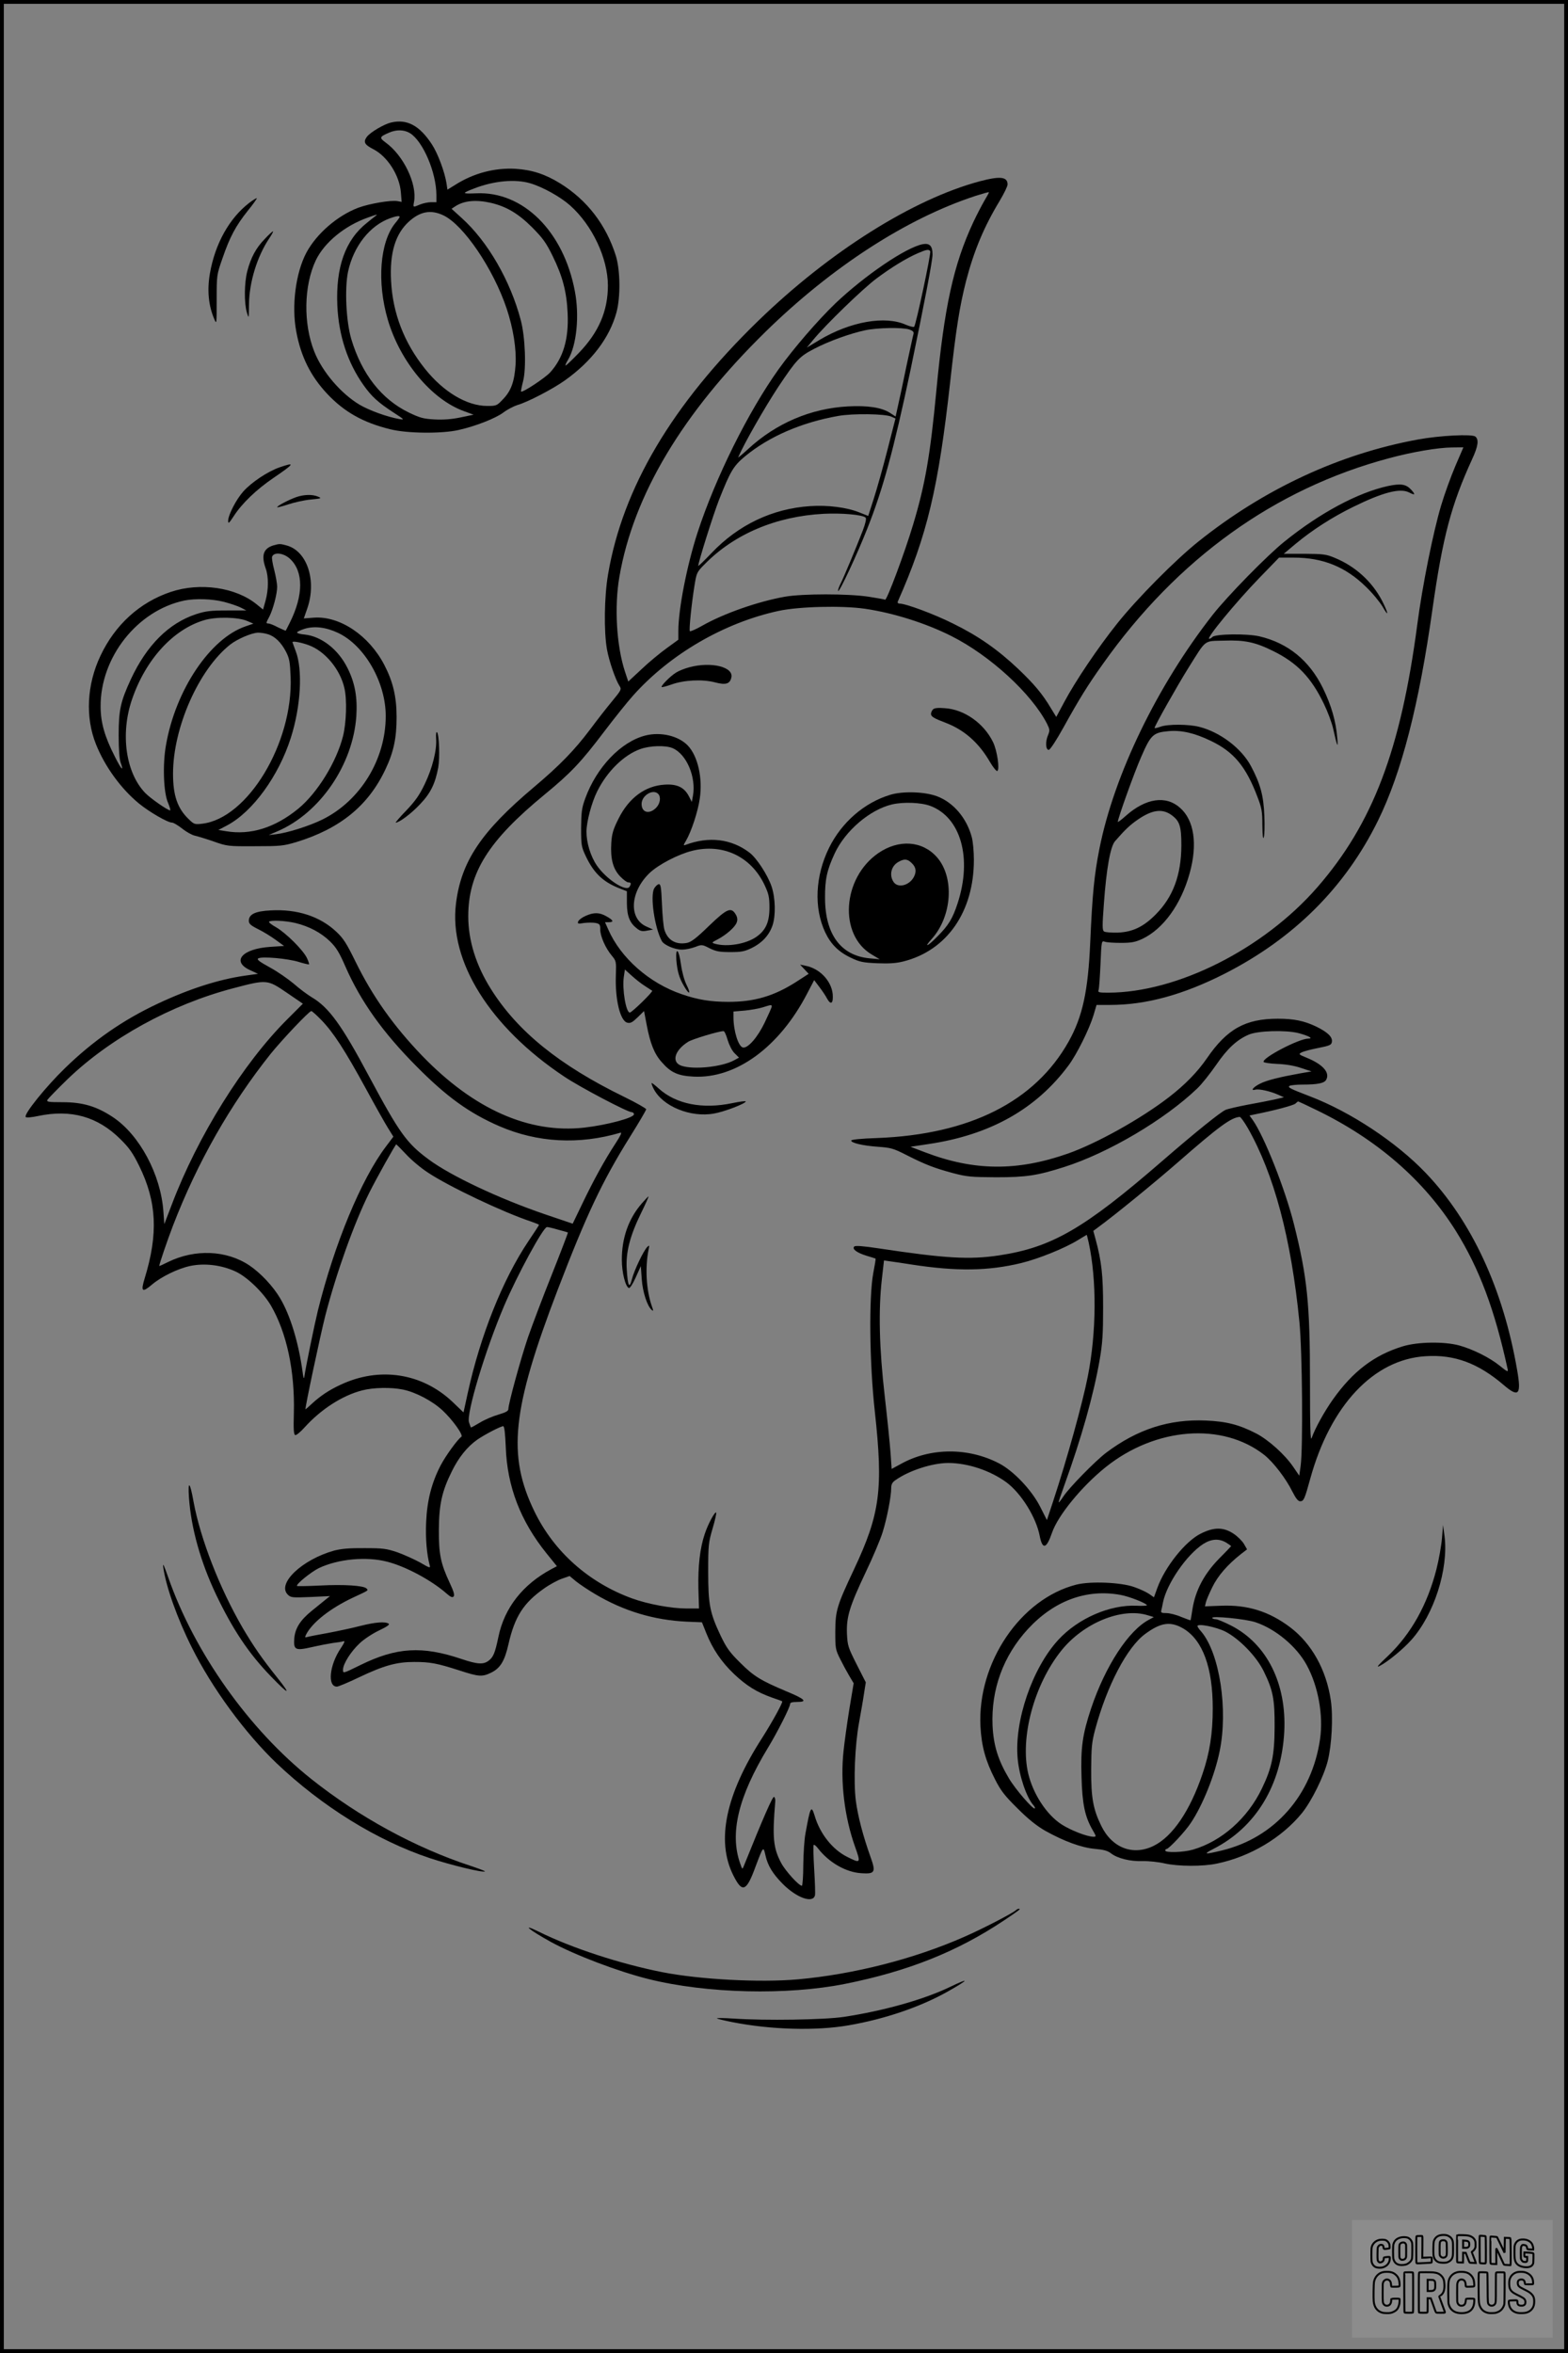 <?xml version="1.0" encoding="UTF-8"?>
<svg xmlns="http://www.w3.org/2000/svg" version="1.0" width="1024pt" height="1536pt" viewBox="0 0 1024 1536" preserveAspectRatio="xMidYMid meet">
  <rect x="0" y="0" width="1024" height="1536" fill="#808080" stroke="none"/>
  <g transform="translate(0.00 0.00) scale(1)">
    <g transform="translate(0,1536) scale(0.1,-0.1)" fill="#000000" stroke="none">
      <path d="M2553 14560 c-46 -11 -134 -63 -157 -93 -25 -34 -16 -51 42 -81 92 -47 171 -170 180 -282 l5 -62 -27 5 c-41 8 -183 -16 -256 -43 -137 -52 -272 -169 -339 -293 -70 -132 -98 -349 -66 -516 30 -163 94 -291 202 -406 111 -118 235 -188 411 -231 110 -28 338 -30 447 -5 112 25 243 77 292 114 25 19 67 41 92 49 67 19 230 104 309 160 176 125 293 279 338 445 27 100 25 274 -4 369 -64 203 -188 364 -364 473 -97 60 -183 88 -290 95 -138 8 -276 -29 -394 -104 l-52 -32 -6 41 c-12 75 -56 194 -95 254 -81 124 -163 168 -268 143z m124 -69 c85 -52 172 -256 173 -403 l0 -48 -35 0 c-20 0 -52 -7 -72 -15 -47 -20 -46 -20 -39 18 21 115 -68 302 -186 387 -42 31 -40 37 23 64 47 21 98 20 136 -3z m784 -327 c83 -24 199 -89 262 -145 145 -129 246 -343 247 -522 0 -166 -59 -305 -189 -440 -46 -48 -86 -86 -88 -83 -2 2 5 19 17 38 56 95 75 288 44 448 -74 391 -339 653 -645 638 -95 -4 -96 0 -9 33 127 49 265 61 361 33z m-252 -129 c100 -24 177 -70 267 -160 68 -69 90 -98 133 -186 65 -132 92 -234 98 -374 8 -169 -29 -292 -114 -386 -33 -36 -181 -134 -190 -125 -2 2 4 32 13 67 22 84 14 290 -15 399 -68 258 -216 514 -386 667 l-66 60 24 16 c58 38 137 45 236 22z m-313 -81 c132 -63 326 -349 413 -609 43 -130 64 -262 58 -365 -7 -109 -29 -172 -82 -226 -40 -43 -44 -44 -103 -44 -133 0 -286 91 -407 243 -136 170 -210 362 -221 572 -10 184 28 309 118 390 73 65 142 78 224 39z m-441 -2 c-6 -4 -32 -25 -58 -46 -142 -112 -205 -290 -194 -541 9 -197 68 -374 171 -519 53 -75 95 -113 196 -179 73 -47 74 -49 35 -42 -78 14 -191 55 -255 92 -122 72 -246 216 -298 349 -72 182 -68 429 10 594 56 117 188 226 341 280 61 22 64 22 52 12z m155 -8 c0 -3 -13 -22 -30 -42 -99 -124 -119 -383 -48 -627 80 -274 285 -522 498 -599 l63 -23 -86 -18 c-58 -12 -111 -16 -169 -13 -73 4 -95 10 -168 45 -179 87 -308 252 -376 480 -34 115 -44 330 -21 440 36 166 143 302 276 349 39 14 61 17 61 8z"></path>
      <path d="M6400 14177 c-438 -117 -982 -459 -1449 -912 -563 -547 -884 -1090 -980 -1654 -25 -146 -28 -374 -7 -491 14 -77 56 -198 82 -238 14 -22 12 -26 -49 -100 -35 -42 -99 -124 -142 -182 -103 -137 -199 -236 -370 -380 -342 -288 -473 -483 -507 -757 -48 -377 222 -808 707 -1131 103 -69 413 -232 440 -232 8 0 15 -6 15 -14 0 -23 -176 -70 -325 -87 -359 -40 -719 119 -1056 467 -189 196 -327 391 -438 618 -58 118 -78 150 -125 194 -106 100 -256 149 -429 139 -100 -5 -142 -25 -142 -68 0 -19 12 -30 60 -54 33 -16 85 -48 115 -70 l55 -40 -90 -6 c-184 -12 -256 -95 -132 -152 l52 -24 -85 -12 c-170 -24 -364 -86 -568 -182 -227 -106 -423 -242 -608 -422 -123 -119 -272 -303 -256 -319 5 -5 39 -2 81 7 215 45 389 -4 537 -151 58 -57 81 -90 123 -175 115 -234 125 -443 36 -733 -27 -88 -17 -96 47 -42 61 52 170 105 250 122 95 20 205 6 296 -36 76 -35 180 -136 231 -222 103 -177 157 -426 150 -702 -3 -107 -1 -140 9 -144 7 -2 34 20 60 49 107 119 248 210 378 243 72 19 190 21 266 5 83 -17 191 -74 257 -135 66 -61 139 -163 124 -173 -24 -16 -102 -123 -135 -186 -59 -113 -89 -230 -95 -370 -5 -107 4 -212 23 -282 6 -21 1 -20 -62 17 -38 21 -105 51 -149 67 -72 24 -94 27 -215 27 -98 1 -152 -4 -198 -16 -208 -58 -375 -215 -303 -287 20 -20 28 -21 149 -16 l127 6 -35 -28 c-19 -15 -57 -46 -85 -69 -73 -59 -107 -112 -113 -177 -6 -78 5 -84 115 -59 48 11 111 23 138 27 28 3 58 8 67 11 13 4 8 -8 -17 -46 -74 -110 -88 -250 -25 -250 10 0 74 27 143 60 164 78 247 101 362 101 103 0 148 -8 297 -56 126 -41 147 -42 205 -14 60 29 89 76 114 188 41 179 98 267 231 361 38 27 92 56 119 65 l49 17 42 -35 c24 -19 79 -56 123 -82 188 -112 386 -171 600 -181 l99 -4 28 -70 c41 -103 99 -189 181 -267 81 -77 149 -119 247 -154 36 -12 66 -23 68 -25 7 -5 -65 -135 -131 -239 -238 -369 -301 -670 -189 -895 59 -119 86 -110 146 55 51 135 51 135 65 73 15 -67 47 -119 112 -185 90 -91 197 -130 211 -76 3 10 0 87 -5 171 -5 84 -7 156 -3 159 3 3 16 -7 28 -23 71 -92 182 -156 283 -162 89 -6 96 6 60 106 -50 140 -83 268 -96 367 -16 127 -6 364 21 510 11 61 26 145 32 187 l12 76 -60 118 c-56 111 -59 121 -63 200 -4 110 17 178 124 404 46 96 95 212 109 258 28 89 56 233 56 288 0 24 7 38 28 52 89 63 241 112 346 112 128 -1 272 -49 378 -126 97 -72 195 -229 218 -351 18 -91 44 -84 80 21 39 114 195 304 351 429 326 261 763 294 1036 79 60 -48 141 -154 183 -239 23 -45 37 -63 51 -63 23 0 29 14 65 145 132 481 415 782 755 802 188 12 343 -46 510 -189 97 -83 115 -63 87 97 -91 530 -297 974 -597 1288 -192 201 -491 399 -758 501 -130 50 -146 58 -131 68 7 4 45 8 83 8 100 0 144 9 156 32 25 47 -22 100 -127 143 -54 22 -55 24 -34 35 13 7 62 20 109 29 76 15 86 20 89 40 5 32 -28 63 -101 99 -79 38 -146 52 -252 52 -212 0 -332 -67 -463 -258 -62 -90 -143 -173 -248 -254 -184 -142 -472 -302 -659 -368 -333 -117 -615 -114 -934 8 l-95 36 119 18 c403 60 702 229 913 513 55 74 135 236 163 327 l20 68 89 0 c234 0 476 66 748 204 453 231 788 565 1002 1001 153 312 267 754 355 1380 67 471 122 679 259 978 39 84 45 127 21 147 -21 18 -235 7 -375 -19 -510 -93 -1004 -322 -1435 -667 -150 -120 -399 -371 -529 -534 -127 -159 -273 -376 -346 -513 l-52 -97 -35 57 c-55 93 -110 158 -213 256 -133 126 -260 215 -425 296 -126 63 -310 131 -351 131 -9 0 -14 5 -11 13 192 433 265 741 342 1432 39 354 62 495 104 661 52 198 116 352 220 524 28 47 51 94 51 106 0 50 -48 56 -180 21z m30 -125 c-16 -27 -50 -92 -74 -143 -129 -277 -189 -550 -241 -1099 -40 -422 -73 -613 -152 -875 -53 -178 -172 -497 -183 -490 -4 3 -53 11 -109 20 -135 20 -427 20 -544 0 -176 -31 -401 -110 -540 -189 -42 -24 -79 -40 -82 -36 -6 10 11 177 30 295 14 86 15 90 67 142 193 197 467 313 778 329 116 6 254 -6 273 -25 6 -6 0 -35 -18 -83 -40 -104 -124 -306 -147 -351 -11 -22 -17 -41 -14 -45 8 -8 124 240 189 405 104 261 174 521 282 1032 92 443 145 718 145 760 0 56 -19 75 -64 67 -109 -21 -376 -202 -571 -387 -114 -110 -270 -290 -370 -429 -198 -277 -412 -707 -529 -1065 -70 -215 -126 -502 -126 -644 l0 -57 -77 -56 c-43 -31 -117 -92 -164 -137 l-86 -80 -21 63 c-56 169 -71 425 -37 621 92 533 411 1067 956 1601 433 423 920 738 1369 885 47 15 86 26 88 24 2 -1 -11 -25 -28 -53z m-355 -332 c7 -11 -93 -480 -105 -493 -3 -4 -28 2 -54 13 -136 61 -362 21 -564 -99 l-83 -50 43 52 c79 96 322 332 412 399 98 73 194 132 270 165 58 25 72 27 81 13z m-136 -511 c22 -8 30 -16 27 -28 -3 -9 -23 -103 -46 -209 -22 -107 -47 -225 -56 -263 l-15 -68 -37 24 c-55 35 -145 49 -275 42 -242 -13 -469 -110 -651 -278 -38 -35 -67 -59 -65 -54 39 91 173 325 262 460 119 178 138 198 234 248 98 51 235 100 333 121 79 17 245 20 289 5z m-118 -569 l27 -12 -53 -207 c-29 -113 -69 -256 -89 -317 l-36 -112 -58 23 c-81 33 -207 49 -322 41 -245 -16 -469 -122 -644 -307 -47 -49 -86 -87 -86 -83 0 24 98 335 136 432 74 187 94 220 168 282 157 130 371 223 611 265 96 17 308 14 346 -5z m3683 -323 c-29 -68 -71 -184 -93 -258 -52 -175 -122 -522 -155 -774 -108 -820 -291 -1301 -653 -1717 -351 -403 -916 -688 -1366 -688 -60 0 -68 2 -63 16 4 9 9 86 13 171 6 150 7 153 27 146 12 -5 59 -8 106 -8 70 0 94 5 140 26 137 65 253 225 309 428 53 190 30 347 -63 428 -92 82 -223 63 -353 -52 -29 -26 -53 -44 -53 -40 0 22 107 321 153 425 62 143 78 158 177 167 85 8 171 -12 277 -63 151 -72 230 -168 305 -366 28 -72 32 -96 32 -185 1 -66 4 -94 9 -80 5 12 7 76 4 142 -5 131 -26 209 -88 325 -61 114 -199 220 -336 255 -70 18 -205 19 -255 1 -21 -8 -38 -11 -38 -8 0 13 149 277 221 392 120 191 98 174 232 178 136 5 205 -10 322 -68 156 -77 248 -172 331 -345 24 -49 51 -121 60 -160 27 -122 34 -136 27 -60 -9 107 -38 210 -94 324 -88 179 -227 293 -414 337 -81 19 -287 16 -307 -4 -7 -7 -16 -12 -21 -12 -23 0 175 240 327 397 l129 133 97 0 c189 0 337 -60 470 -190 43 -41 91 -100 109 -130 43 -76 39 -44 -4 40 -66 125 -174 223 -307 278 -57 24 -75 26 -199 27 l-135 0 75 63 c113 94 242 176 376 242 195 96 307 125 366 96 41 -21 45 -16 15 17 -34 37 -68 42 -153 24 -195 -43 -441 -174 -673 -361 -113 -90 -374 -357 -470 -479 -362 -462 -644 -1044 -740 -1527 -34 -172 -46 -295 -60 -610 -14 -321 -50 -486 -141 -649 -220 -392 -646 -607 -1252 -630 -100 -3 -167 -10 -168 -16 -1 -16 76 -34 175 -41 83 -6 100 -10 186 -54 124 -63 182 -85 304 -118 91 -24 118 -26 281 -27 197 0 269 11 445 67 289 92 656 309 868 512 30 28 85 98 124 154 73 107 136 165 213 198 60 26 242 31 325 10 68 -18 100 -36 63 -36 -59 0 -300 -125 -291 -152 2 -5 42 -11 88 -13 54 -2 111 -11 155 -26 l70 -23 -75 -13 c-133 -24 -214 -44 -259 -66 -47 -23 -68 -50 -32 -40 24 6 97 -10 150 -34 l36 -16 -60 -14 c-33 -7 -112 -23 -175 -34 -63 -12 -129 -27 -146 -34 -34 -15 -190 -140 -414 -334 -510 -442 -721 -564 -1065 -616 -194 -29 -351 -20 -788 46 -100 15 -151 19 -158 12 -16 -16 15 -40 79 -60 31 -9 58 -18 60 -19 2 -1 -5 -44 -15 -95 -29 -156 -25 -585 10 -901 56 -510 35 -670 -136 -1033 -112 -238 -121 -268 -122 -405 0 -110 1 -118 32 -180 18 -36 45 -86 60 -111 l28 -47 -28 -168 c-15 -93 -32 -216 -38 -274 -22 -201 6 -431 75 -625 39 -109 37 -111 -52 -66 -96 48 -178 152 -212 269 -22 71 -28 59 -60 -118 -7 -36 -13 -127 -14 -203 0 -75 -5 -137 -9 -137 -20 0 -107 96 -135 148 -52 98 -59 166 -39 402 1 14 -2 27 -8 30 -9 5 -71 -137 -197 -450 -10 -25 -10 -25 -24 15 -70 197 -13 436 182 757 62 102 144 264 144 285 0 9 14 13 46 13 71 0 51 19 -72 70 -166 70 -212 98 -300 186 -68 67 -89 96 -127 175 -71 150 -82 204 -82 419 0 174 2 191 29 283 16 54 26 100 23 103 -8 9 -54 -76 -75 -141 -31 -92 -44 -210 -41 -354 l4 -131 -82 0 c-98 0 -250 28 -353 65 -284 103 -512 305 -640 569 -178 367 -147 665 152 1446 188 490 289 705 471 997 59 94 107 176 107 182 0 5 -64 42 -142 80 -425 207 -699 429 -872 705 -98 156 -148 317 -148 476 1 283 131 491 497 792 174 143 240 213 392 414 67 88 151 193 188 234 241 270 594 475 949 552 134 29 415 36 566 14 184 -27 396 -94 561 -177 254 -127 526 -377 627 -574 18 -37 19 -43 6 -75 -18 -42 -15 -95 5 -95 9 0 50 63 96 146 104 188 160 278 257 414 487 688 1123 1145 1870 1344 152 41 317 69 409 70 l76 1 -53 -123z m-1854 -2277 c54 -39 65 -72 65 -200 -1 -192 -54 -335 -167 -449 -80 -81 -151 -115 -248 -119 -41 -1 -81 2 -89 7 -13 8 -13 33 -2 181 16 225 42 374 73 409 66 76 98 106 149 141 93 64 159 73 219 30z m-5722 -705 c91 -22 168 -63 227 -120 41 -40 61 -73 101 -165 99 -226 245 -431 464 -651 197 -199 344 -305 542 -391 248 -107 519 -122 790 -42 11 3 1 -19 -31 -68 -72 -110 -144 -241 -216 -391 l-65 -135 -183 62 c-301 103 -614 251 -757 357 -145 107 -191 172 -389 541 -179 336 -263 452 -375 518 -28 17 -81 56 -117 88 -37 31 -107 80 -157 107 -71 39 -87 52 -75 59 25 14 191 -1 263 -23 35 -11 66 -18 68 -16 2 2 -4 21 -14 42 -25 52 -137 163 -201 200 -29 16 -50 33 -46 36 11 12 106 7 171 -8z m-54 -456 l104 -71 -102 -102 c-288 -287 -585 -763 -754 -1209 l-49 -128 -6 83 c-17 240 -155 499 -329 615 -107 71 -197 98 -330 98 -93 0 -105 2 -98 16 5 8 64 69 132 135 278 267 676 486 1078 592 224 59 225 59 354 -29z m226 -179 c78 -81 152 -195 288 -444 63 -116 130 -235 148 -263 l33 -53 -49 -65 c-161 -213 -335 -632 -444 -1070 -22 -90 -80 -371 -89 -435 -2 -15 -7 0 -11 35 -26 190 -80 369 -147 481 -46 78 -128 165 -201 214 -149 99 -354 108 -530 22 -32 -16 -58 -28 -58 -26 0 12 52 165 90 264 159 412 374 790 637 1120 75 93 252 280 266 280 5 0 35 -27 67 -60z m6493 -584 c398 -192 706 -459 915 -792 153 -246 253 -512 338 -902 4 -20 -3 -17 -51 22 -65 53 -175 108 -265 133 -99 27 -273 24 -370 -6 -186 -57 -325 -163 -455 -346 -56 -79 -117 -189 -139 -252 -8 -25 -11 64 -11 375 0 502 -18 677 -105 1022 -58 230 -194 573 -269 679 l-21 29 32 7 c131 26 255 59 268 71 8 8 16 14 18 14 2 0 53 -24 115 -54z m-445 -118 c173 -304 284 -722 338 -1268 19 -193 24 -821 8 -939 l-9 -64 -39 57 c-55 81 -160 175 -241 218 -113 58 -194 79 -330 85 -239 10 -446 -56 -651 -210 -71 -54 -240 -226 -279 -285 -15 -23 -29 -41 -31 -39 -2 1 15 52 37 112 111 307 191 589 231 821 18 106 22 167 22 339 0 211 -10 301 -49 445 l-15 55 27 20 c114 83 378 299 528 430 261 228 344 290 401 294 6 1 29 -32 52 -71z m-5496 -173 c33 -36 97 -90 142 -119 138 -92 493 -260 674 -320 28 -10 52 -19 52 -22 0 -2 -31 -50 -69 -106 -169 -252 -314 -617 -396 -990 l-28 -128 -72 69 c-199 188 -476 231 -730 112 -74 -34 -133 -73 -189 -125 -21 -20 -40 -36 -41 -36 -6 0 97 484 129 610 72 279 188 604 288 805 47 94 170 314 176 315 1 0 30 -29 64 -65z m992 -492 c34 -9 63 -17 65 -19 1 -1 -45 -123 -104 -271 -59 -147 -129 -333 -157 -413 -48 -142 -128 -433 -128 -468 0 -13 -17 -22 -64 -36 -35 -10 -90 -33 -121 -52 -32 -19 -58 -34 -60 -32 -1 2 -7 17 -12 33 -19 56 107 474 229 760 86 202 256 515 280 515 7 0 39 -7 72 -17z m3466 -85 c53 -246 51 -585 -6 -873 -34 -174 -136 -541 -226 -814 l-41 -124 -45 89 c-56 109 -173 232 -267 281 -201 105 -449 104 -641 -3 l-61 -33 -7 102 c-4 56 -21 224 -38 372 -36 311 -42 561 -19 764 l14 123 41 -6 c23 -3 86 -12 141 -21 293 -45 500 -42 714 10 115 28 285 97 371 150 30 18 56 34 57 34 1 1 6 -23 13 -51z m-3807 -1335 c9 -256 96 -482 266 -693 l68 -84 -36 -19 c-187 -100 -307 -253 -346 -442 -22 -105 -33 -132 -63 -155 -34 -27 -73 -25 -177 10 -258 87 -425 77 -661 -39 -114 -56 -114 -56 -114 -31 0 38 51 119 109 173 28 27 85 64 127 84 52 25 71 38 62 44 -23 15 -87 10 -186 -15 -53 -14 -149 -34 -212 -46 -63 -11 -123 -23 -133 -26 -17 -5 -17 -3 -7 18 42 79 158 170 307 240 103 48 100 45 86 59 -19 19 -149 27 -301 19 -81 -4 -149 -5 -152 -3 -10 10 92 92 143 117 127 60 312 77 447 41 121 -31 288 -121 386 -207 26 -23 38 -28 46 -20 8 8 2 32 -25 89 -59 126 -72 188 -71 348 1 163 20 250 84 379 45 92 101 162 168 209 50 34 150 86 168 87 8 0 13 -45 17 -137z"></path>
      <path d="M4501 11004 c-30 -8 -68 -23 -85 -34 -37 -22 -102 -88 -95 -95 3 -2 32 5 65 17 81 29 201 35 282 14 71 -19 98 -11 108 30 18 70 -131 107 -275 68z"></path>
      <path d="M6093 10729 c-7 -7 -13 -20 -13 -29 0 -18 18 -29 100 -60 118 -46 213 -129 285 -254 21 -36 43 -62 48 -59 17 10 -1 134 -28 189 -60 123 -188 213 -314 221 -46 4 -70 1 -78 -8z"></path>
      <path d="M4216 10559 c-160 -40 -320 -207 -394 -411 -23 -63 -26 -89 -27 -193 0 -114 2 -123 31 -185 51 -107 109 -164 212 -206 l56 -22 0 -79 c1 -86 19 -129 68 -166 21 -16 34 -18 65 -12 l38 7 -42 19 c-119 51 -109 227 19 350 58 55 186 122 278 145 201 50 385 -37 473 -223 27 -58 32 -79 32 -148 0 -94 -24 -148 -86 -191 -68 -47 -191 -67 -269 -45 -24 7 -24 8 17 29 55 29 113 79 124 110 6 15 5 31 -2 45 -32 60 -57 50 -179 -67 -82 -80 -117 -106 -143 -111 -73 -14 -127 17 -148 86 -6 19 -13 94 -16 167 -5 114 -8 132 -22 130 -8 -2 -21 -14 -29 -28 -27 -50 3 -255 50 -343 14 -26 86 -57 133 -56 22 0 60 8 84 17 44 17 46 17 95 -8 42 -21 66 -25 136 -25 73 0 93 4 142 28 66 33 111 82 133 146 22 65 19 179 -6 254 -26 76 -97 185 -144 221 -119 91 -267 108 -420 50 -13 -5 -12 0 5 28 35 60 78 190 90 275 20 134 -13 278 -78 346 -60 63 -176 91 -276 66z m177 -83 c91 -39 155 -190 132 -313 l-7 -38 -19 37 c-30 58 -77 81 -157 76 -128 -7 -235 -86 -303 -223 -35 -70 -43 -97 -47 -159 -6 -102 11 -168 58 -217 20 -21 44 -39 53 -39 19 0 21 -8 8 -29 -22 -35 -152 50 -213 139 -41 60 -68 148 -68 221 0 64 34 192 71 265 65 130 174 236 280 274 64 23 166 26 212 6z m-95 -298 c20 -20 14 -64 -14 -92 -45 -44 -94 -30 -94 26 0 55 74 100 108 66z"></path>
      <path d="M5815 10172 c-170 -51 -318 -179 -401 -347 -90 -183 -100 -391 -25 -551 37 -78 88 -129 170 -167 56 -27 79 -31 171 -35 77 -3 123 0 170 12 285 72 460 325 460 663 0 54 -6 121 -14 149 -33 123 -118 224 -224 265 -79 31 -224 36 -307 11z m261 -73 c199 -75 274 -341 178 -635 -32 -99 -60 -145 -131 -216 -65 -67 -94 -79 -38 -17 133 148 149 402 34 533 -95 108 -249 119 -383 27 -236 -163 -260 -533 -43 -662 l52 -31 -65 6 c-188 17 -291 156 -292 392 -1 123 12 183 63 293 69 148 230 286 375 320 74 17 189 13 250 -10z m-121 -374 c27 -26 31 -54 14 -88 -29 -57 -104 -77 -133 -35 -31 45 -16 106 32 132 39 22 59 19 87 -9z"></path>
      <path d="M3824 9381 c-23 -10 -44 -26 -48 -36 -6 -15 -1 -17 39 -10 25 3 59 3 75 0 27 -6 30 -11 30 -43 0 -44 35 -123 76 -171 28 -34 29 -38 26 -125 -6 -160 28 -301 75 -312 20 -5 33 2 67 35 l42 41 17 -89 c23 -122 50 -191 99 -245 59 -68 106 -89 208 -94 277 -14 560 193 741 542 l46 88 34 -45 c19 -25 42 -59 51 -77 25 -44 41 -29 36 31 -9 87 -86 168 -179 185 l-34 7 28 -30 28 -30 -82 -53 c-144 -92 -272 -130 -441 -130 -118 0 -202 14 -306 50 -212 72 -399 237 -480 423 l-21 47 25 0 c35 0 30 13 -15 38 -47 27 -83 27 -137 3z m387 -457 c24 -16 46 -30 48 -31 8 -6 -133 -143 -146 -143 -25 0 -51 153 -39 234 l7 47 43 -39 c24 -22 63 -53 87 -68z m829 -134 c0 -6 -21 -53 -46 -105 -47 -98 -110 -169 -142 -163 -30 6 -62 108 -62 198 l0 37 73 6 c39 4 92 13 117 21 57 18 60 18 60 6z m-288 -219 c11 -35 29 -71 46 -87 l28 -28 -33 -18 c-80 -43 -264 -62 -343 -35 -67 23 -45 101 45 157 28 17 195 68 230 69 6 1 18 -26 27 -58z"></path>
      <path d="M4417 9093 c6 -72 18 -116 50 -170 34 -60 48 -54 17 7 -15 30 -30 85 -37 135 -13 98 -36 119 -30 28z"></path>
      <path d="M4269 8252 c58 -114 241 -189 394 -161 65 11 207 65 207 79 0 4 -39 -1 -87 -11 -196 -41 -368 -7 -482 96 -21 19 -41 35 -45 35 -3 0 2 -17 13 -38z"></path>
      <path d="M4192 7505 c-86 -98 -132 -226 -131 -370 0 -83 24 -175 46 -183 7 -2 26 27 45 70 l33 73 6 -85 c6 -85 36 -176 65 -201 12 -10 12 -6 0 27 -36 105 -44 250 -20 369 6 27 5 28 -9 15 -24 -24 -85 -151 -100 -210 -17 -66 -27 -48 -34 65 -7 108 20 215 92 363 30 61 53 112 50 112 -2 0 -21 -20 -43 -45z"></path>
      <path d="M1628 14036 c-130 -100 -223 -266 -257 -460 -19 -108 -10 -210 28 -298 16 -38 16 -35 16 124 0 163 0 163 38 272 48 140 87 212 165 310 35 43 61 80 59 82 -2 2 -24 -11 -49 -30z"></path>
      <path d="M1729 13800 c-57 -58 -91 -122 -114 -210 -20 -76 -21 -207 -3 -269 13 -44 13 -44 14 50 1 145 53 315 133 434 17 25 27 45 24 45 -4 0 -28 -22 -54 -50z"></path>
      <path d="M1825 12309 c-77 -27 -182 -97 -236 -157 -47 -53 -99 -154 -99 -192 0 -21 6 -16 36 30 54 84 148 174 261 251 138 94 143 104 38 68z"></path>
      <path d="M1935 12115 c-48 -17 -125 -57 -125 -66 0 -3 32 5 71 18 39 13 105 28 147 32 71 7 75 8 49 19 -37 16 -92 14 -142 -3z"></path>
      <path d="M1786 11800 c-66 -20 -81 -65 -51 -150 20 -55 19 -139 -1 -212 l-16 -57 -42 34 c-136 111 -370 145 -561 81 -203 -68 -364 -215 -459 -417 -89 -187 -100 -402 -29 -578 58 -145 162 -288 279 -385 68 -56 189 -126 218 -126 9 0 39 -18 66 -39 27 -22 64 -42 82 -46 18 -4 74 -21 123 -38 88 -31 94 -32 270 -31 167 0 186 2 270 27 288 88 473 240 584 479 52 110 71 202 71 336 0 133 -23 231 -80 341 -100 193 -291 321 -460 309 l-66 -5 23 66 c62 181 -1 373 -134 410 -43 12 -48 12 -87 1z m108 -88 c89 -83 88 -238 -1 -416 -14 -28 -26 -52 -27 -53 -1 -1 -24 9 -51 22 -26 14 -54 25 -62 25 -17 0 -17 2 7 47 24 48 50 146 50 193 0 20 -9 69 -19 109 -11 41 -17 79 -14 87 12 32 75 25 117 -14z m-431 -281 c42 -11 92 -28 111 -38 l35 -18 -127 0 c-108 0 -138 -4 -201 -24 -179 -59 -322 -202 -426 -424 -68 -148 -80 -200 -80 -367 0 -92 5 -158 13 -179 23 -63 4 -44 -37 38 -68 133 -93 223 -94 326 -3 324 240 631 548 695 72 14 179 11 258 -9z m152 -125 l40 -17 -52 -18 c-231 -79 -457 -416 -519 -775 -23 -128 -16 -313 14 -378 11 -27 17 -48 13 -48 -16 0 -128 78 -162 113 -128 132 -164 386 -87 611 89 261 269 458 473 518 78 23 222 20 280 -6z m594 -78 c173 -82 311 -324 310 -543 0 -282 -166 -553 -414 -675 -85 -42 -231 -88 -305 -96 l-45 -5 58 25 c277 119 492 434 514 751 8 123 -9 218 -58 315 -61 122 -171 207 -281 218 -26 2 -48 8 -48 13 0 5 21 15 48 24 65 20 141 11 221 -27z m-460 -8 c45 -13 87 -53 119 -115 22 -43 26 -66 30 -165 16 -431 -280 -922 -577 -957 -49 -6 -54 -4 -87 28 -75 71 -104 156 -104 298 0 301 168 681 373 843 47 37 141 77 182 78 17 0 46 -4 64 -10z m268 -72 c106 -39 204 -157 232 -279 18 -75 13 -228 -9 -315 -43 -169 -167 -370 -292 -473 -153 -125 -312 -174 -472 -147 l-50 8 59 31 c166 89 335 322 414 570 66 206 79 446 32 567 -11 30 -21 56 -21 58 0 9 59 -2 107 -20z"></path>
      <path d="M2848 10539 c6 -74 -24 -193 -74 -297 -35 -73 -62 -111 -121 -173 -42 -43 -72 -79 -69 -79 23 0 103 60 159 120 69 72 99 134 119 240 11 62 6 216 -8 230 -5 5 -8 -10 -6 -41z"></path>
      <path d="M1234 5585 c14 -201 76 -421 177 -634 109 -228 212 -383 358 -534 118 -122 136 -127 43 -10 -102 127 -156 206 -227 326 -151 260 -276 581 -321 824 -23 130 -38 144 -30 28z"></path>
      <path d="M9417 5319 c-4 -48 -20 -139 -36 -202 -59 -232 -166 -423 -317 -567 -65 -61 -79 -78 -54 -65 53 27 154 110 208 171 147 165 242 460 216 674 l-10 75 -7 -86z"></path>
      <path d="M7842 5349 c-101 -50 -234 -217 -284 -355 l-22 -61 -33 23 c-18 12 -61 32 -96 44 -86 31 -285 39 -377 16 -365 -92 -648 -510 -627 -926 7 -129 33 -224 95 -345 38 -75 63 -107 147 -190 70 -70 124 -113 179 -145 125 -70 238 -111 325 -119 58 -5 84 -12 106 -29 42 -33 125 -54 208 -51 39 1 104 -6 142 -15 88 -20 251 -21 343 -1 217 45 424 169 555 330 62 77 142 238 168 340 26 104 36 286 20 395 -29 199 -125 371 -265 477 -138 104 -278 148 -452 141 l-105 -4 6 26 c3 14 22 58 42 99 36 74 99 147 188 217 l39 30 -20 35 c-11 19 -41 49 -68 67 -66 44 -128 44 -214 1z m166 -59 c17 -11 32 -21 32 -23 0 -1 -36 -39 -81 -84 -95 -98 -151 -203 -171 -324 -6 -41 -12 -75 -13 -76 -1 -1 -28 9 -61 22 -32 14 -76 25 -97 25 -32 0 -37 3 -33 18 2 9 8 33 11 52 25 123 155 312 264 382 53 33 102 36 149 8z m-692 -341 c58 -10 174 -56 174 -68 0 -3 -30 -5 -67 -3 -174 8 -382 -82 -511 -222 -170 -184 -289 -530 -266 -776 10 -112 57 -252 102 -303 8 -9 13 -19 10 -22 -10 -10 -127 125 -169 196 -71 119 -101 216 -107 345 -10 236 70 455 231 630 171 185 382 263 603 223z m179 -133 l40 -12 -31 -17 c-134 -70 -285 -302 -378 -578 -57 -171 -69 -258 -63 -449 5 -178 22 -259 73 -347 24 -41 24 -43 5 -43 -41 0 -149 42 -209 81 -98 64 -185 198 -217 331 -55 234 38 581 216 803 145 181 395 283 564 231z m705 -46 c131 -44 268 -158 334 -280 75 -138 109 -327 87 -481 -53 -369 -298 -646 -643 -729 -112 -27 -123 -25 -55 10 278 141 445 416 464 765 16 314 -113 573 -346 693 -45 23 -91 42 -101 42 -10 0 -21 3 -23 8 -11 16 219 -6 283 -28z m-470 -42 c125 -76 190 -255 190 -520 0 -164 -20 -291 -67 -428 -81 -240 -195 -408 -318 -469 -135 -67 -273 -15 -344 132 -52 107 -66 182 -65 367 1 144 4 177 26 260 77 286 208 537 327 624 103 76 166 84 251 34z m271 -18 c92 -47 205 -163 252 -260 61 -124 72 -183 71 -365 -1 -184 -18 -265 -83 -400 -93 -194 -262 -344 -450 -399 -61 -18 -181 -22 -181 -6 0 6 4 10 8 10 15 0 121 113 158 169 77 114 157 312 189 469 56 272 0 638 -119 780 -15 16 -26 33 -26 37 0 19 120 -5 181 -35z"></path>
      <path d="M1066 5130 c18 -128 92 -336 187 -525 133 -267 348 -559 554 -756 297 -282 654 -503 998 -618 139 -46 352 -98 362 -87 2 2 -40 18 -94 36 -362 119 -728 319 -1039 566 -409 325 -764 826 -936 1319 -27 77 -36 97 -32 65z"></path>
      <path d="M6635 2891 c-21 -20 -220 -123 -337 -174 -329 -145 -722 -245 -1088 -278 -247 -22 -642 -1 -885 47 -274 54 -592 158 -804 263 -124 61 -66 13 79 -67 156 -85 438 -192 635 -241 381 -95 907 -107 1286 -31 409 82 730 210 1033 412 102 68 115 78 100 78 -5 0 -14 -4 -19 -9z"></path>
      <path d="M6205 2390 c-172 -83 -436 -157 -695 -196 -127 -19 -513 -25 -719 -11 -63 4 -112 5 -109 1 4 -3 49 -14 100 -24 252 -50 548 -58 760 -21 237 41 469 120 648 221 140 79 146 93 15 30z"></path>
    </g>
  </g>
  <rect x="0.0" y="0.0" width="1024.0" height="1536.0" fill="none" stroke="black" stroke-width="5"></rect>
  <g transform="translate(882.93 1449.20) scale(0.128)" opacity="1.0">
    <rect x="0" y="0" width="1024.0" height="600.0" fill="white" fill-opacity="0.1"></rect>
    <g transform="translate(0,650) scale(0.1,-0.1)" stroke="none">
      <path fill="none" stroke="#000000" stroke-width="100" d="M4491 5720 c-164 -43 -269 -147 -319 -315 -19 -65 -29 -577 -13 -693 25 -190 116 -310 276 -367 63 -23 284 -32 370 -16 122 22 249 110 294 205 51 104 56 150 56 496 0 341 -4 385 -48 478 -46 100 -156 184 -282 217 -83 21 -241 19 -334 -5z m270 -273 c19 -12 43 -40 54 -62 18 -37 20 -64 23 -320 5 -339 -1 -384 -56 -436 -87 -82 -235 -56 -289 51 -22 43 -23 53 -23 335 0 314 7 370 52 412 34 32 66 42 139 42 53 1 73 -4 100 -22z"></path>
      <path fill="none" stroke="#000000" stroke-width="100" d="M5367 5723 c-4 -3 -7 -311 -7 -683 0 -618 1 -679 17 -691 12 -10 51 -14 152 -14 l136 0 3 248 2 248 67 -3 67 -3 34 -85 c18 -47 58 -152 89 -235 30 -82 63 -158 73 -168 14 -15 40 -19 165 -24 l148 -6 -5 34 c-4 19 -49 143 -102 276 -53 133 -96 246 -96 251 0 6 15 19 33 31 53 33 104 92 134 156 27 57 28 67 27 195 0 115 -4 144 -23 193 -31 80 -76 135 -148 183 -83 56 -166 82 -303 94 -129 11 -453 14 -463 3z m541 -300 c55 -27 77 -73 77 -163 0 -61 -4 -82 -23 -111 -34 -55 -73 -69 -191 -69 l-101 0 0 187 0 186 101 -6 c66 -4 114 -12 137 -24z"></path>
      <path fill="none" stroke="#000000" stroke-width="100" d="M6514 5685 c-4 -9 -5 -320 -2 -690 3 -511 7 -678 16 -687 19 -19 273 -30 291 -13 11 11 13 126 12 675 -1 364 -6 672 -11 685 -11 28 -27 31 -187 40 -99 6 -114 5 -119 -10z"></path>
      <path fill="none" stroke="#000000" stroke-width="100" d="M3355 5683 c-27 -3 -55 -9 -62 -15 -10 -8 -13 -150 -13 -683 0 -592 2 -674 15 -685 12 -10 52 -11 173 -6 362 15 578 29 590 38 8 7 12 46 12 129 0 108 -2 119 -20 129 -11 6 -24 9 -28 7 -4 -3 -103 -8 -221 -12 l-214 -7 5 545 c4 384 2 549 -5 556 -11 11 -120 12 -232 4z"></path>
      <path fill="none" stroke="#000000" stroke-width="100" d="M7067 5654 c-4 -4 -7 -310 -7 -680 0 -625 1 -673 18 -692 15 -18 31 -21 152 -24 l134 -3 -3 400 c-2 277 1 397 8 390 11 -11 153 -311 251 -530 96 -215 128 -281 142 -292 7 -6 82 -14 165 -17 l153 -7 11 28 c14 34 3 1333 -11 1347 -5 5 -70 11 -144 14 l-136 5 -1 -54 c-1 -30 -5 -200 -8 -379 l-6 -325 -73 150 c-40 83 -123 256 -184 385 -61 129 -117 242 -125 252 -11 12 -40 18 -121 22 -59 4 -130 9 -157 12 -28 3 -54 2 -58 -2z"></path>
      <path fill="none" stroke="#000000" stroke-width="100" d="M2507 5614 c-220 -49 -342 -159 -394 -357 -24 -91 -24 -641 0 -740 57 -233 232 -339 510 -310 56 6 127 21 158 33 76 29 187 114 226 174 64 95 67 114 71 505 2 232 -1 371 -8 404 -27 126 -116 235 -228 278 -74 29 -236 35 -335 13z m191 -281 c15 -11 36 -35 47 -54 19 -32 20 -52 20 -349 0 -309 0 -316 -23 -362 -31 -62 -75 -89 -155 -95 -53 -4 -67 -2 -97 19 -19 13 -44 41 -55 63 -19 37 -20 60 -20 350 0 337 2 351 60 405 54 51 169 63 223 23z"></path>
      <path fill="none" stroke="#000000" stroke-width="100" d="M8568 5491 c-133 -43 -219 -134 -262 -280 -13 -45 -16 -107 -16 -343 0 -320 9 -395 60 -506 73 -156 258 -255 506 -269 191 -11 324 47 376 165 19 42 22 70 26 288 4 209 3 242 -11 256 -19 18 -186 38 -347 41 l-105 2 -3 -95 c-1 -52 2 -102 7 -109 6 -10 33 -16 75 -19 l66 -4 0 -105 c0 -98 -1 -105 -26 -130 -23 -23 -31 -25 -99 -21 -64 3 -79 7 -112 34 -21 16 -49 52 -63 80 -25 49 -25 51 -25 324 0 303 6 348 56 402 28 29 32 30 99 26 105 -6 152 -50 167 -158 8 -53 9 -54 48 -62 22 -5 90 -10 150 -11 l110 -2 3 43 c4 52 -30 180 -66 245 -53 99 -179 183 -317 212 -96 20 -226 18 -297 -4z"></path>
      <path fill="none" stroke="#000000" stroke-width="100" d="M1390 5484 c-203 -45 -359 -207 -390 -404 -13 -83 -13 -616 0 -694 20 -123 100 -235 203 -281 98 -45 271 -51 387 -13 211 67 340 238 340 451 0 54 -3 69 -17 74 -24 9 -264 -15 -280 -28 -7 -7 -13 -31 -13 -60 0 -56 -13 -95 -43 -128 -31 -34 -95 -61 -144 -61 -35 0 -48 6 -77 35 -52 52 -58 99 -54 423 3 257 5 280 24 323 42 89 120 132 202 109 53 -14 72 -42 81 -120 11 -90 15 -92 150 -79 62 6 125 15 138 20 25 9 25 10 21 107 -3 82 -9 106 -33 155 -33 68 -97 130 -163 160 -60 27 -235 33 -332 11z"></path>
      <path fill="none" stroke="#000000" stroke-width="100" d="M1600 3845 c-239 -44 -424 -235 -476 -495 -22 -109 -33 -831 -15 -1000 31 -300 174 -492 425 -572 45 -15 100 -21 211 -25 181 -6 263 8 380 66 147 73 214 152 266 311 26 78 32 117 37 219 4 98 2 125 -9 132 -22 14 -393 11 -407 -3 -7 -7 -12 -39 -12 -73 0 -169 -84 -275 -217 -275 -68 0 -110 18 -150 64 -65 73 -68 99 -68 606 0 446 1 456 22 515 78 208 337 201 392 -11 6 -23 13 -75 16 -115 3 -41 10 -78 15 -83 10 -10 289 -10 357 0 63 9 67 18 60 147 -12 210 -62 331 -181 445 -86 82 -165 123 -280 146 -94 19 -261 20 -366 1z"></path>
      <path fill="none" stroke="#000000" stroke-width="100" d="M5376 3840 c-151 -39 -268 -118 -350 -237 -106 -157 -118 -245 -114 -863 4 -463 5 -477 27 -550 33 -106 72 -178 131 -243 123 -135 290 -197 526 -197 326 0 528 127 610 384 34 106 48 339 20 349 -29 12 -386 9 -400 -2 -7 -6 -16 -44 -20 -85 -17 -192 -81 -266 -226 -266 -93 1 -163 55 -197 152 -16 48 -18 92 -18 503 0 437 1 452 22 520 26 81 57 119 121 147 78 35 188 8 237 -56 30 -40 55 -133 55 -206 0 -92 6 -95 157 -92 70 1 161 5 201 8 87 8 88 9 78 158 -12 189 -62 314 -170 422 -76 76 -130 109 -241 144 -102 33 -337 38 -449 10z"></path>
      <path fill="none" stroke="#000000" stroke-width="100" d="M8441 3845 c-204 -45 -357 -196 -406 -402 -24 -99 -17 -331 13 -416 47 -137 141 -225 342 -323 334 -162 396 -203 438 -284 19 -37 23 -57 20 -116 -3 -59 -8 -77 -30 -107 -39 -50 -98 -70 -190 -65 -137 7 -187 57 -188 185 0 95 4 94 -223 86 -106 -3 -198 -10 -204 -16 -17 -13 -17 -107 1 -200 44 -226 196 -375 436 -423 103 -20 339 -15 435 10 199 53 340 189 391 377 21 78 28 222 15 311 -16 115 -56 191 -145 276 -85 81 -145 117 -386 235 -250 122 -298 173 -301 319 -3 109 52 167 164 175 115 8 183 -49 194 -164 3 -32 10 -64 16 -70 10 -14 340 -17 387 -4 24 7 25 9 22 92 -5 150 -54 269 -153 369 -69 70 -189 133 -297 155 -90 18 -265 18 -351 0z"></path>
      <path fill="none" stroke="#000000" stroke-width="100" d="M2710 3833 c-14 -2 -29 -9 -35 -14 -7 -7 -9 -354 -7 -1017 3 -910 5 -1008 20 -1019 20 -16 384 -18 413 -3 19 10 19 32 19 1019 0 923 -1 1010 -16 1022 -13 10 -61 14 -193 16 -97 1 -187 -1 -201 -4z"></path>
      <path fill="none" stroke="#000000" stroke-width="100" d="M3455 3833 c-47 -12 -45 32 -45 -1034 0 -987 0 -1009 19 -1019 12 -6 98 -10 210 -10 159 0 192 3 205 16 14 13 16 61 16 370 l0 355 81 -3 82 -3 88 -245 c49 -135 105 -292 124 -350 20 -58 45 -113 57 -122 18 -16 45 -18 229 -18 184 0 210 2 216 16 7 19 16 -7 -153 448 -74 197 -134 362 -134 366 0 4 23 22 50 40 162 104 228 273 217 560 -8 225 -46 336 -153 450 -104 110 -219 160 -413 179 -101 11 -657 13 -696 4z m721 -409 c64 -48 69 -61 72 -231 4 -176 -7 -223 -59 -267 -43 -36 -89 -46 -216 -46 l-113 0 0 286 0 286 144 -4 c127 -3 148 -5 172 -24z"></path>
      <path fill="none" stroke="#000000" stroke-width="100" d="M6510 3834 c-51 -11 -50 7 -50 -683 1 -672 7 -842 35 -951 45 -175 148 -311 289 -380 117 -58 200 -73 376 -68 124 4 156 9 225 32 108 37 176 79 246 153 61 66 117 169 140 258 9 37 13 248 16 831 4 727 3 782 -13 795 -13 11 -57 14 -204 14 -171 0 -190 -2 -209 -19 -21 -19 -21 -19 -21 -746 0 -782 0 -782 -52 -861 -64 -95 -228 -106 -302 -19 -61 73 -60 64 -66 877 -4 562 -8 745 -17 754 -13 13 -341 23 -393 13z"></path>
    </g>
  </g>
</svg>
